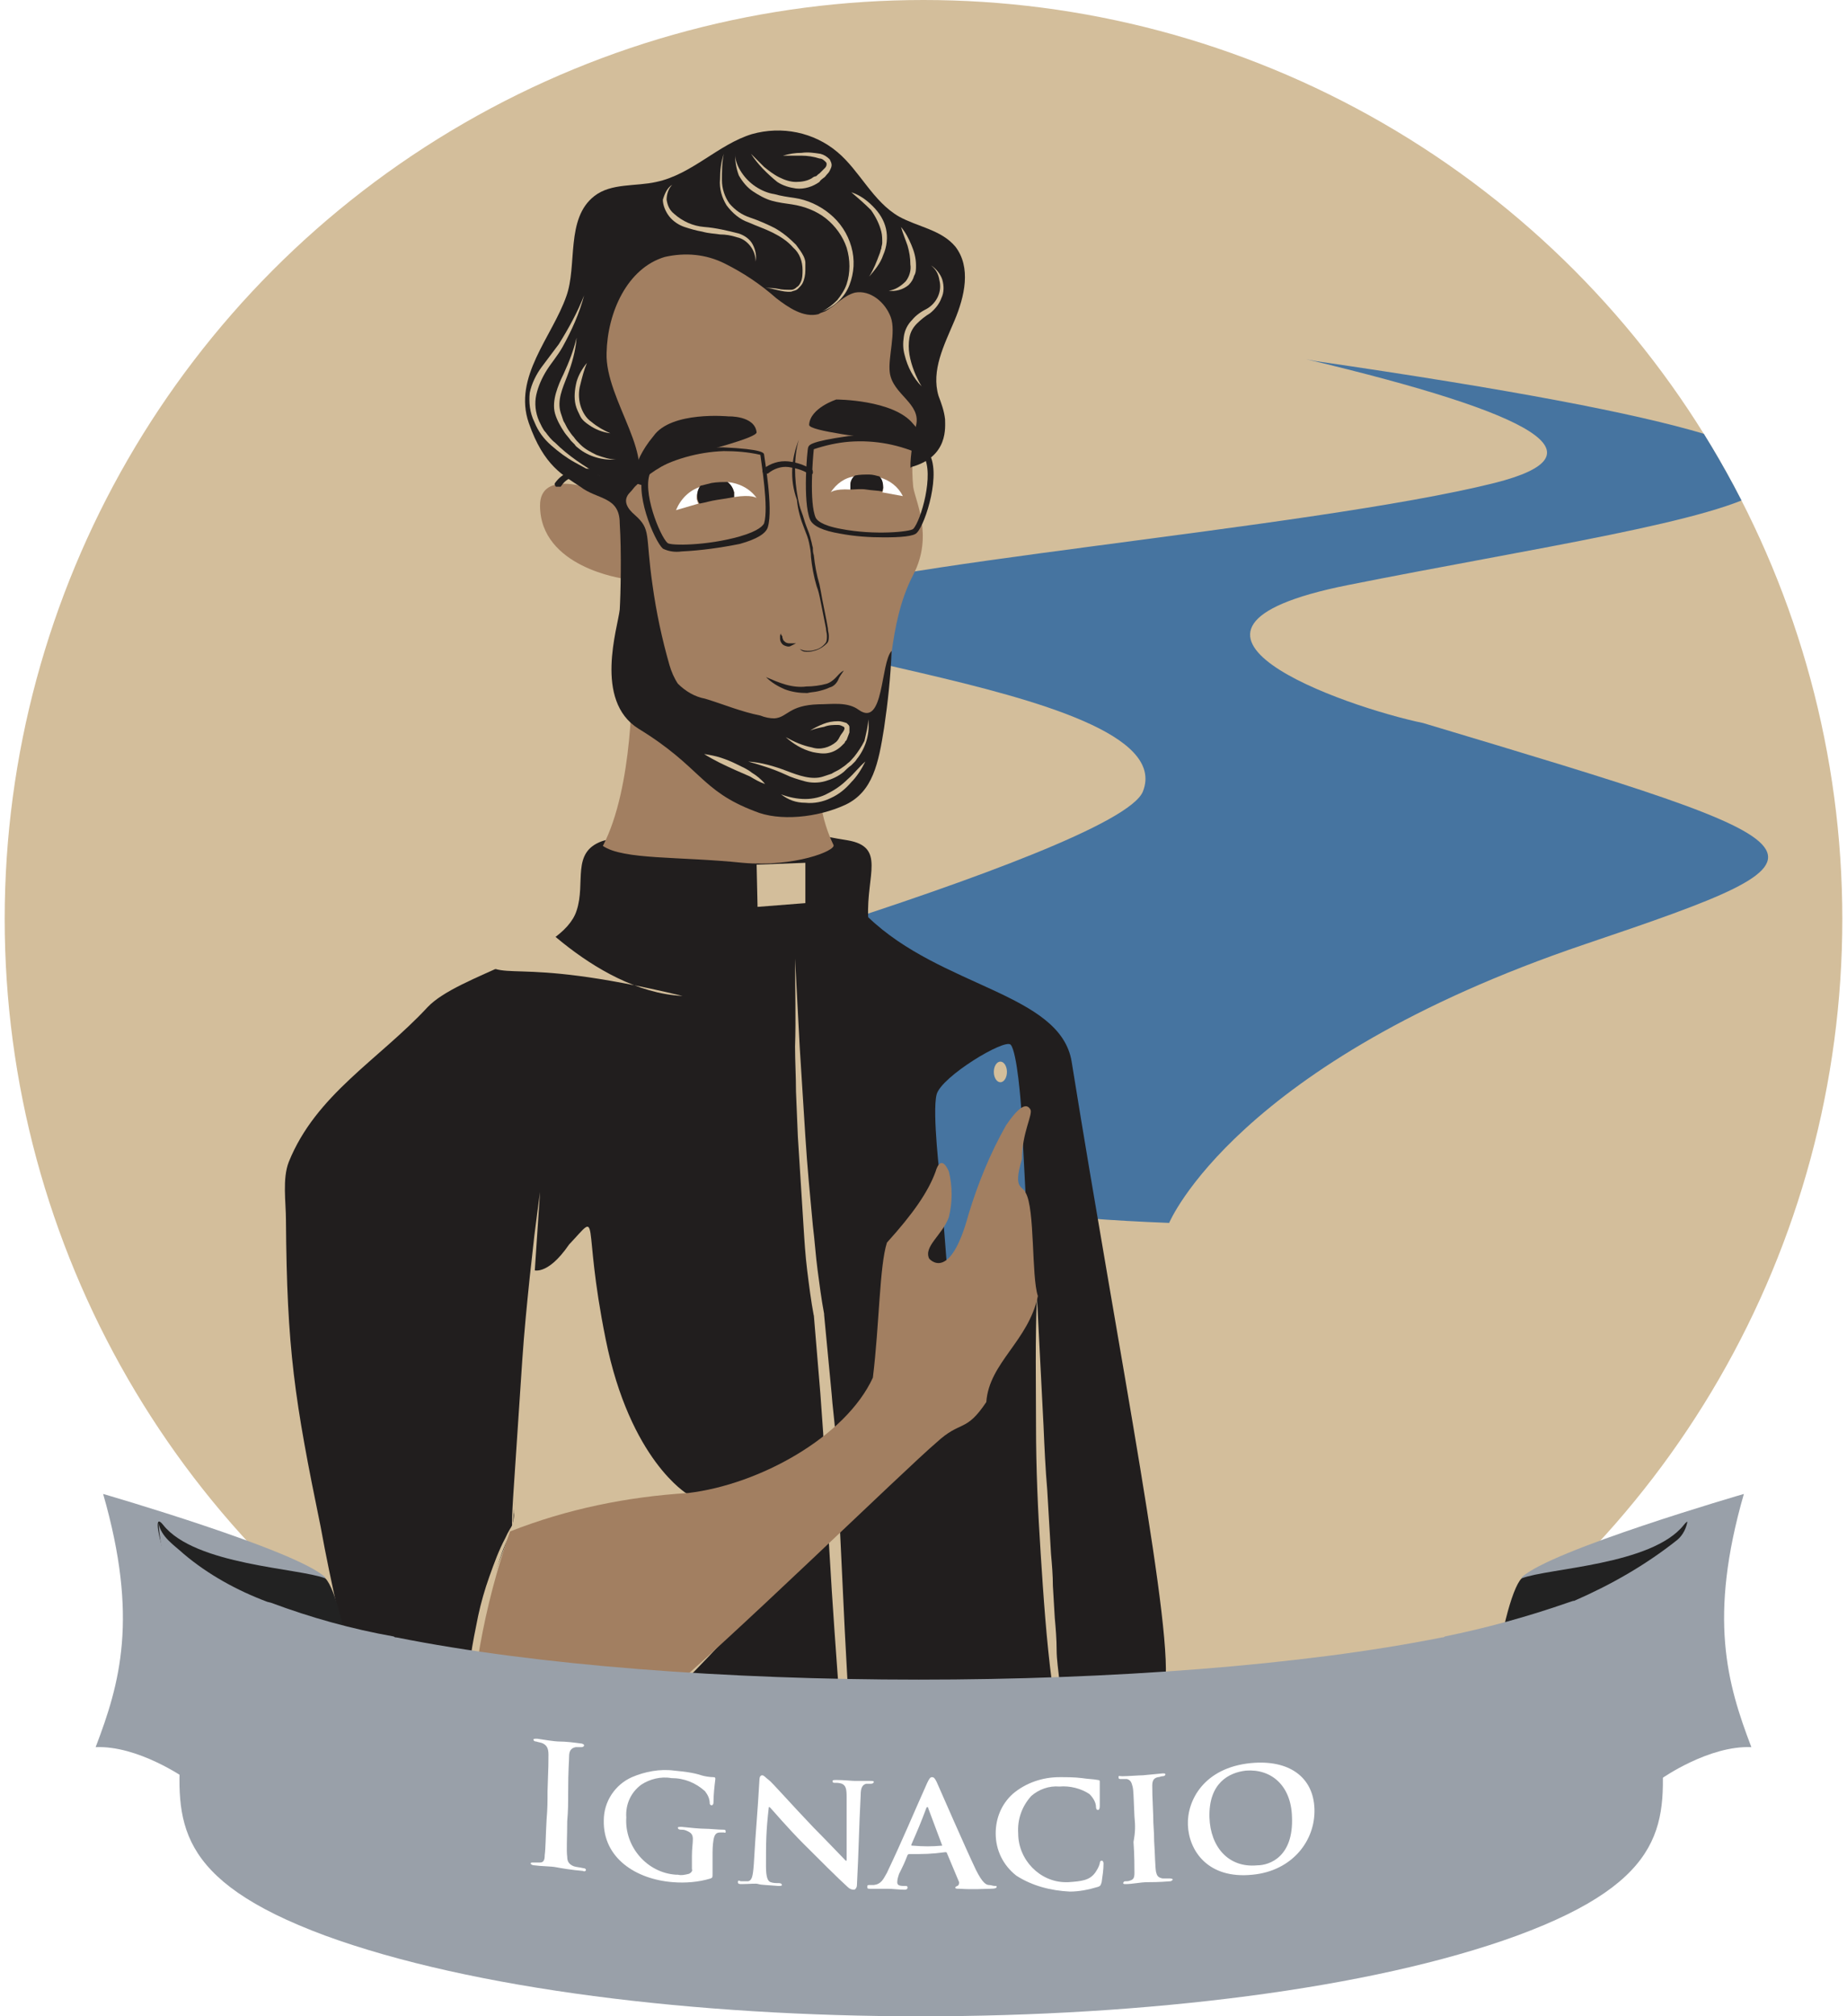 <svg xmlns="http://www.w3.org/2000/svg" xmlns:xlink="http://www.w3.org/1999/xlink" id="Home_v3_op2" x="0px" y="0px" viewBox="0 0 197 215" style="enable-background:new 0 0 197 215;" xml:space="preserve">
<style type="text/css">
	.st0{clip-path:url(#SVGID_2_);}
	.st1{fill:#D3BE9B;}
	.st2{fill:#4674A0;}
	.st3{fill:#211E1E;}
	.st4{fill:#A27F61;}
	.st5{fill:#FFFFFF;}
	.st6{fill-rule:evenodd;clip-rule:evenodd;fill:#99A0A9;}
	.st7{fill-rule:evenodd;clip-rule:evenodd;fill:#222222;}
</style>
<g>
	<defs>
		<circle id="SVGID_1_" cx="98.5" cy="98" r="98"></circle>
	</defs>
	<clipPath id="SVGID_2_">
		<use xlink:href="#SVGID_1_" style="overflow:visible;"></use>
	</clipPath>
	<g class="st0">
		<rect x="-100.6" y="-29" class="st1" width="346.8" height="490.5"></rect>
		<path class="st2" d="M140.3,38.5c83.9,12.2,42.9,16,3.4,23.9c-23.9,4.8-0.1,13,8.1,14.7c45,13.5,46.2,13.8,17.2,23.6    c-37.2,12.6-44.3,29.7-44.3,29.7c-49.7-1.9-37.9-15.1-70.4-21.4c0,0,64.9-17.9,67.6-24.6c4.8-12.1-55.2-14.9-38.4-20.2    c7-3.9,56.3-7.8,75.9-12.7c11.9-3,4.7-7.3-20.1-13.2"></path>
		<path class="st3" d="M48.2,202.2l-2,35.9l1.6,30.6c0,0-4.4,26.5-5.7,28.4c-0.9,5.6,1.8,40.2,1.8,40.2L43.2,382l8.4,5.3l19.4-0.6    l8.6-8.2l-4.8-51.3l5.7-33.8l1.4-36.6l4.3-48.3L48.2,202.2z"></path>
		<polygon class="st3" points="111,213.5 109.5,257.4 100.1,301.4 100,369.8 91.6,376.8 73.9,373 72,316.3 78.4,270.8 80.9,244.5     82,210.7 98.9,200.8   "></polygon>
		<path class="st1" d="M46.2,215.5c0,0,13.3,2.8,29.7,17c-5.5-18.3-27-32.5-27-32.5S46.5,202.1,46.2,215.5z"></path>
		<path class="st3" d="M67.7,90.1c-1.4,0-2.1-0.9-3.5-0.4c-3.3,1.2-1.7,4.4-2.7,7.4c-1.5,4.7-12.6,6.8-15.9,10.3    c-5.2,5.6-11.9,9.3-14.8,16.5c-0.7,1.8-0.3,4.3-0.3,6.2c0.1,13.8,0.9,19.1,3.7,32.7c2.2,12.2,6.4,27.1,6.4,27.1s-1,2.5,3.3,13.3    c5.1,12.8,43.3,11.6,48.4,8.3c10.3,4,19.3,0,19.9-3.1c0.8-4.4,1.9-11.3,2.3-15.6c1.8-4.6,9.5-11.9,9.7-12.8    c1.2-5.2-4.8-35.1-9.9-66.8c-1.2-7.3-13.9-7.9-21.7-15.4c-0.2-4.5,1.9-7.5-2.2-8.2c-3.8-0.6-0.8-0.4-4.3-0.1    C79.1,90.3,68,90.1,67.7,90.1z"></path>
		<path class="st3" d="M112.2,253.4c0,0,10.6,16.9,11.7,18.3l1.6,0.4c0,0,4-7.9,5.8,0.4c0.2,0.6,1.6,0.6,1.6,0.6s3.4-29,3.3-32.1    l-0.1-3.2l-8.7-10.7l-8.9-13.1l-3.9,2.3L112.2,253.4z"></path>
		<path class="st1" d="M57.6,127.1c-0.1,1.5-0.2,3-0.3,4.5l-0.3,4.5c-0.2,3-0.5,6-0.7,9s-0.5,6-0.8,9l-0.4,4.5    c-0.2,1.5-0.3,3-0.5,4.5c0-1.5,0.1-3,0.2-4.5l0.3-4.5c0.2-3,0.4-6,0.6-9s0.5-6,0.8-8.9l0.5-4.5C57.2,130.1,57.4,128.6,57.6,127.1z    "></path>
		<path class="st1" d="M84.8,102.2l0.5,9.5l0.6,9.5c0.2,3.2,0.5,6.3,0.8,9.5c0.2,1.6,0.3,3.2,0.5,4.7s0.4,3.1,0.7,4.7v0.1l0.8,8.4    c0.1,1.4,0.3,2.8,0.4,4.2l0.2,4.2l0.8,16.8c0.3,5.6,0.6,11.2,0.9,16.8c0.2,2.8,0.3,5.6,0.5,8.4c0.1,1.4,0.2,2.8,0.3,4.2    s0.3,2.8,0.5,4.2c-0.3-1.4-0.5-2.8-0.7-4.2s-0.3-2.8-0.5-4.2c-0.3-2.8-0.6-5.6-0.8-8.4c-0.2-2.8-0.4-5.6-0.7-8.4    c-0.2-2.8-0.4-5.6-0.6-8.4c-0.4-5.6-0.7-11.2-1-16.8l-0.2-4.2c-0.1-1.4-0.2-2.8-0.3-4.2l-0.7-8.4v0.1c-0.3-1.6-0.5-3.2-0.7-4.8    s-0.3-3.2-0.4-4.8c-0.2-3.2-0.4-6.4-0.6-9.5l-0.2-4.8c0-1.6-0.1-3.2-0.1-4.8C84.9,108.6,84.8,105.4,84.8,102.2z"></path>
		<path class="st4" d="M63.3,52.2c1.8-1.4,2.5-3.7,1.8-5.9c-2.2-7.7-1.4-11.4-1.4-11.4s2.4-6.3,8.1-8.8s19.7-0.7,23.7,3.5    c2.8,2.9,1.6,11.2,2.5,15.8c0,0-1,2.2-0.6,6.5c0.2,1.5,2.2,5.2,0,9.4c-2.8,5.4-2.2,11.8-3.5,15.2s-3.2,8.2-8.8,6.8    S70.2,70.7,68.7,69.5s-2.2-7.8-2.2-7.8s-8.9-1.2-8.9-7.8C57.6,50,63.3,52.2,63.3,52.2z"></path>
		<path class="st4" d="M67.4,72.5c0,0,0.2,11.4-3.1,17.7c2.2,1.5,8.1,1.1,14.9,1.8c5.5,0.5,10-1.3,9.7-1.9c-1.3-2.7-1.8-5.8-1.4-8.8    C73.3,76.6,67.4,72.5,67.4,72.5z"></path>
		<path class="st3" d="M88,33.2c1.1-0.6,2-1.7,3.2-2c1.6-0.3,3.2,1,3.8,2.6s-0.3,4.3-0.1,5.9c0.3,2.4,3.4,3.3,2.8,5.7    c-0.6,2.6-0.7,5-0.5,4.4c4-1.1,3.6-4.3,3.6-5.1c-0.1-0.9-0.4-1.7-0.7-2.5c-0.8-2.7,0.6-5.4,1.7-8s1.8-5.7,0.1-7.9    c-1.5-1.8-4-2.1-6-3.2c-2.8-1.6-4.2-4.9-6.6-6.9c-2.5-2.1-5.9-2.8-9.1-1.9c-3.6,1.1-6.4,4.3-10.2,5.1c-2.2,0.5-4.8,0.1-6.6,1.5    c-3.1,2.4-1.8,7.4-3,10.7c-1.5,4.3-5.7,8.6-4,13.5c1.6,4.6,3.7,5.6,5.5,6.8c1.8,1.4,4.2,1,4.2,3.9c0.2,3,0.1,7.6,0,9.2    c-0.2,1.9-2.8,9.7,2,12.7c6.7,4.1,6.6,6.6,12.4,8.8c2.6,1.1,6.7,0.7,9.7-0.7c2.9-1.4,3.5-4.4,4.1-8.2c0.4-2.7,0.7-5.5,0.8-8.2    c-1.2,1.3-0.8,8.2-3.5,6.3c-1.2-0.9-2.9-0.6-4.3-0.6c-3.2,0.1-3.3,1.4-4.7,1.5c-0.5,0-1-0.1-1.5-0.3c-1-0.2-2-0.5-2.9-0.8    s-2-0.7-3-1c-1.1-0.2-2.1-0.8-2.9-1.6c-0.4-0.6-0.7-1.3-0.9-2c-0.8-2.8-1.4-5.6-1.8-8.5c-0.8-5.5-0.1-5.9-1.9-7.5    c-0.7-0.6-1.4-1.5-0.5-2.4c3.3-3.3-2.7-9.8-2.5-14.9c0.1-4.3,2.2-9,6.2-10.2c2.2-0.5,4.4-0.3,6.4,0.7c2,1,3.8,2.2,5.5,3.7    c1.3,1,2.9,2.1,4.5,1.7C87.6,33.3,87.8,33.3,88,33.2z"></path>
		<path class="st3" d="M85.2,46.9c-0.3,1-0.4,2.1-0.4,3.1c0,1,0.1,2.1,0.3,3.1c0.1,0.5,0.2,1,0.4,1.5s0.3,1,0.5,1.5    c0.2,0.5,0.4,1,0.5,1.5c0.1,0.3,0.1,0.5,0.2,0.8c0,0.3,0,0.5,0.1,0.8c0.1,1,0.3,2.1,0.6,3.1c0.1,0.5,0.2,1,0.3,1.6l0.3,1.5    c0.1,0.5,0.2,1,0.3,1.6c0,0.3,0.1,0.5,0.1,0.8c0,0.3,0,0.6-0.2,0.8c-0.4,0.4-0.9,0.7-1.4,0.8c-0.3,0.1-0.5,0.1-0.8,0.1    c-0.3,0-0.5-0.1-0.7-0.3c0.2,0.1,0.5,0.2,0.8,0.2c0.3,0,0.5,0,0.8-0.1c0.5-0.1,0.9-0.4,1.2-0.8c0.1-0.2,0.1-0.5,0.1-0.7    c0-0.3-0.1-0.5-0.1-0.8c-0.1-0.5-0.2-1-0.3-1.5s-0.2-1-0.3-1.5s-0.2-1-0.4-1.5c-0.3-1-0.5-2.1-0.6-3.1c0-0.5-0.1-1-0.2-1.5    c-0.1-0.5-0.3-1-0.5-1.5c-0.4-1-0.7-2-0.8-3.1C84.2,51.1,84.4,48.9,85.2,46.9z"></path>
		<path class="st3" d="M84.9,68.6c-0.2,0.1-0.4,0.2-0.6,0.3c-0.2,0.1-0.5,0-0.7-0.1c-0.2-0.1-0.4-0.4-0.4-0.7c0-0.1,0-0.2,0-0.3    c0-0.1,0.1-0.2,0.1-0.3c0,0.1,0,0.2,0.1,0.3s0,0.2,0.1,0.3c0,0.2,0.2,0.3,0.3,0.4c0.2,0.1,0.3,0.1,0.5,0.1    C84.4,68.6,84.7,68.6,84.9,68.6z"></path>
		<path class="st3" d="M81.7,72.2c0.7,0.3,1.4,0.6,2.1,0.8c0.7,0.2,1.5,0.3,2.2,0.2c0.7,0,1.5-0.1,2.2-0.3c0.3-0.1,0.6-0.3,0.9-0.6    c0.3-0.3,0.5-0.6,0.9-0.8c-0.2,0.3-0.5,0.7-0.6,1c-0.2,0.4-0.5,0.7-0.9,0.8c-0.4,0.2-0.8,0.3-1.2,0.4c-0.4,0.1-0.8,0.1-1.2,0.2    c-0.8,0-1.6-0.1-2.4-0.4C83,73.2,82.3,72.8,81.7,72.2z"></path>
		<path class="st3" d="M77.7,44.4c0,0-6.1-0.6-8,2.1c-2.6,3.1-2.2,5.6-2.2,5.6c1.5-1.5,3.2-2.6,5.1-3.3c2.5-0.7,8.1-2.1,8.1-2.7    C80.5,44.3,77.7,44.4,77.7,44.4z"></path>
		<path class="st3" d="M89.2,42.6c0,0,6.1,0,8.2,2.6c2.7,3,0.2,3.2,0.2,3.2s0.2-0.6-2.4-1.2s-8.9-1.2-8.9-1.9    C86.4,43.5,89.2,42.6,89.2,42.6z"></path>
		<path class="st1" d="M78.4,16.4c0,0.7,0.3,1.4,0.7,2c0.4,0.6,0.9,1.1,1.5,1.5c0.6,0.4,1.3,0.7,2,0.8c0.7,0.2,1.4,0.3,2.1,0.4l0,0    c1.4,0.2,2.7,0.8,3.8,1.7c1.1,0.9,1.9,2.1,2.3,3.5c0.4,1.4,0.3,2.8-0.2,4.1c-0.5,1.3-1.6,2.3-2.9,2.8c0.6-0.3,1.1-0.7,1.6-1.2    c0.4-0.5,0.8-1.1,1-1.7c0.4-1.2,0.4-2.6,0-3.9c-0.4-1.2-1.2-2.3-2.2-3.1c-1-0.8-2.3-1.3-3.6-1.5l0,0c-0.7-0.1-1.5-0.2-2.2-0.4    c-0.7-0.2-1.4-0.6-2-1c-0.6-0.4-1.1-1-1.5-1.7C78.5,17.9,78.4,17.1,78.4,16.4z"></path>
		<path class="st1" d="M77.2,16.4c-0.2,0.9-0.2,1.9-0.2,2.8c0,0.9,0.3,1.8,0.8,2.5c0.6,0.7,1.3,1.2,2.2,1.5c0.9,0.3,1.8,0.7,2.6,1.1    c0.9,0.5,1.6,1.1,2.3,1.8c0.3,0.4,0.6,0.8,0.8,1.2c0.1,0.2,0.2,0.5,0.2,0.7c0,0.2,0,0.5,0,0.8c0,0.5-0.1,1-0.3,1.4    c-0.1,0.2-0.3,0.4-0.5,0.6c-0.2,0.2-0.5,0.2-0.7,0.3c-1,0.1-1.9-0.4-2.8-0.4c0.5,0,0.9,0,1.4,0.1c0.4,0.1,0.9,0.1,1.4,0.1    c0.2,0,0.4-0.1,0.6-0.3c0.2-0.1,0.3-0.3,0.4-0.5c0.2-0.4,0.2-0.9,0.2-1.3c0-0.9-0.3-1.8-1-2.4c-0.6-0.7-1.4-1.2-2.2-1.6    c-0.8-0.4-1.7-0.7-2.6-1.1c-0.9-0.3-1.7-1-2.3-1.8c-0.5-0.8-0.8-1.8-0.7-2.8C76.8,18.2,76.9,17.3,77.2,16.4z"></path>
		<path class="st1" d="M80.1,16.4c0.5,0.5,0.9,0.9,1.4,1.4c0.5,0.4,1,0.8,1.6,1.1c0.6,0.3,1.2,0.5,1.8,0.5c0.6,0,1.2-0.1,1.7-0.4    c0.1-0.1,0.3-0.2,0.4-0.2s0.2-0.2,0.4-0.3c0.1-0.1,0.2-0.2,0.3-0.3c0.1-0.1,0.2-0.2,0.3-0.3c0.2-0.2,0.2-0.5,0.1-0.6    c-0.2-0.2-0.4-0.4-0.7-0.4c-0.6-0.2-1.3-0.3-1.9-0.3c-0.7,0-1.3,0-2,0c0.7-0.2,1.3-0.3,2-0.3c0.7-0.1,1.3,0,2,0.1    c0.4,0.1,0.7,0.3,1,0.6c0.1,0.2,0.2,0.4,0.2,0.6c0,0.2-0.1,0.4-0.2,0.6c-0.1,0.2-0.2,0.3-0.3,0.4c-0.1,0.1-0.2,0.3-0.4,0.4    c-0.1,0.1-0.3,0.2-0.4,0.4c-0.7,0.5-1.6,0.8-2.5,0.7c-0.7-0.1-1.4-0.3-2-0.7C81.8,18.5,80.8,17.5,80.1,16.4z"></path>
		<path class="st1" d="M83.8,78.6c0.9,0.5,1.8,0.9,2.8,1.1c0.9,0.3,1.9,0,2.6-0.6c0.2-0.2,0.3-0.4,0.4-0.6c0.1-0.2,0.3-0.4,0.4-0.6    c0.1-0.2,0.1-0.3,0-0.4c-0.2-0.1-0.4-0.2-0.6-0.2c-0.5,0-1,0-1.5,0.2c-0.5,0.1-1,0.2-1.5,0.4c0.5-0.3,0.9-0.5,1.4-0.7    c0.5-0.2,1-0.3,1.6-0.3c0.3,0,0.6,0.1,0.9,0.2c0.1,0.1,0.1,0.1,0.2,0.2c0.1,0.1,0.1,0.2,0.1,0.3c0,0.2,0,0.3,0,0.5    c-0.1,0.3-0.2,0.5-0.3,0.8c-0.1,0.1-0.2,0.2-0.2,0.3c-0.1,0.1-0.2,0.2-0.3,0.3c-0.4,0.4-0.9,0.7-1.5,0.8c-0.5,0.1-1.1,0-1.6-0.1    C85.5,79.9,84.6,79.3,83.8,78.6z"></path>
		<path class="st1" d="M56.8,135.4c0,0,1.5,0.8,3.9-2.7c3.5-3.7,1.3-2.8,3.9,10.1s8.7,16.5,8.7,16.5l15.6,2c0,0-26.1,33.5-39.4,33.8    c0-13.9-0.3-18.2,4.9-31.7c0.6-1.9,0.4-2.1,0.4-2.1S55.7,145.5,56.8,135.4z"></path>
		<path class="st1" d="M56.1,160.4c-0.8,1.2-1.5,2.5-2,3.8c-0.6,1.3-1,2.7-1.4,4.1c-0.8,2.8-1.3,5.6-1.7,8.5    c-0.3,2.9-0.5,5.8-0.5,8.7v2.2v2.2l0.1,2.2l0.1,2.2v0.4h-0.3c-0.5,0.1-1,0.1-1.5,0c-0.5,0-0.9-0.1-1.4-0.2c-0.9-0.2-1.8-0.6-2.6-1    c-1.6-0.9-3-2-4.2-3.4c0.7,0.6,1.4,1.2,2.2,1.7c0.8,0.5,1.6,0.9,2.4,1.3c0.8,0.4,1.7,0.6,2.6,0.8c0.4,0.1,0.9,0.1,1.3,0.1    c0.4,0,0.9,0,1.3-0.1l-0.3,0.4l-0.2-2.2l-0.2-2.2l-0.1-2.2v-2.2c0-2.9,0.2-5.9,0.5-8.8c0.2-1.5,0.5-2.9,0.8-4.4    c0.3-1.4,0.7-2.8,1.2-4.2c0.5-1.4,1-2.8,1.7-4.1c0.3-0.7,0.7-1.3,1.1-1.9C55.2,161.6,55.7,161,56.1,160.4z"></path>
		<path class="st1" d="M71.7,19.7c-0.4,0.4-0.6,1-0.6,1.6c0.1,0.6,0.3,1.1,0.8,1.5c0.9,0.8,2,1.3,3.2,1.4c1.3,0.1,2.5,0.4,3.7,0.7    c0.6,0.2,1.2,0.6,1.5,1.2c0.3,0.6,0.4,1.2,0.3,1.8c0-0.6-0.2-1.2-0.6-1.7c-0.4-0.5-0.9-0.8-1.4-0.9c-0.6-0.2-1.2-0.3-1.8-0.3    c-0.6-0.1-1.2-0.1-1.9-0.3c-0.6-0.1-1.3-0.3-1.9-0.5c-0.6-0.2-1.2-0.6-1.6-1.1c-0.4-0.5-0.7-1.2-0.7-1.8    C70.9,20.6,71.2,20,71.7,19.7z"></path>
		<path class="st1" d="M62.3,31.5C61.8,33.4,61,35.2,60,37c-0.5,0.9-1.2,1.7-1.7,2.5c-0.5,0.8-0.9,1.7-1.1,2.6    c-0.2,0.9-0.1,1.9,0.3,2.8c0.2,0.4,0.4,0.9,0.7,1.2c0.3,0.4,0.6,0.8,1,1.1c1.4,1.4,3.1,2.5,4.8,3.5c-0.9-0.4-1.8-0.9-2.7-1.4    c-0.9-0.5-1.7-1.1-2.5-1.8c-0.8-0.7-1.4-1.5-1.8-2.5c-0.5-1-0.6-2.1-0.5-3.1c0.2-1,0.7-2,1.3-2.8c0.3-0.4,0.6-0.8,0.9-1.2    s0.6-0.8,0.9-1.2C60.6,35.1,61.6,33.3,62.3,31.5z"></path>
		<path class="st1" d="M65.7,49c-1.4,0.1-2.9-0.3-4-1.2c-0.1-0.1-0.3-0.2-0.4-0.4L60.9,47c-0.2-0.3-0.5-0.6-0.7-0.9    c-0.4-0.6-0.8-1.3-1-2c-0.2-0.7-0.1-1.5,0.1-2.2c0.2-0.7,0.5-1.4,0.8-2c0.6-1.3,1.1-2.6,1.4-3.9c-0.1,1.4-0.5,2.8-1,4.1    c-0.5,1.3-1.1,2.6-0.7,3.9c0.1,0.3,0.2,0.6,0.3,0.9c0.2,0.3,0.3,0.6,0.5,0.9c0.2,0.3,0.4,0.6,0.6,0.8c0.2,0.3,0.4,0.5,0.7,0.8    c0.5,0.5,1.1,0.8,1.7,1.1C64.4,48.8,65.1,49,65.7,49z"></path>
		<path class="st1" d="M90.8,20.5c0.9,0.3,1.6,0.8,2.3,1.5c0.7,0.7,1.2,1.5,1.4,2.4c0.2,0.9,0.1,1.9-0.3,2.8    c-0.3,0.9-0.9,1.6-1.5,2.3c0.5-0.8,0.8-1.6,1.1-2.4c0.1-0.2,0.1-0.4,0.2-0.6c0-0.2,0.1-0.4,0.1-0.6c0-0.4,0-0.8-0.1-1.2    c-0.2-0.8-0.6-1.6-1.1-2.3C92.2,21.7,91.5,21.1,90.8,20.5z"></path>
		<path class="st4" d="M127.8,215.6c-1.5-1.7-3-3.6-4.3-5.5c0,0-1.6-1.4-2.3-7.5c0-0.3-0.2-3.3-1-14.5c-6.7,12.6-6.3,12.9-6.3,12.9    l1.6,8.2c-0.2,2.5,0.1,5.1,0.8,7.5c0.5,1.7,2.8,2.9,2.8,4.3c0,1.6-0.1,3.2-0.3,4.8c0.4,1.4,0.7,2.7,0.9,4.1    c0.1,0.6,1.4,1.5,2.1-0.6s0.6-5.9,0.6-6.7c0-1.3,0.5-6.2,1.9-3.6c0.4,0.8,1.3,5.4,2.3,6.7c1.9,2.5,2.9,3.8,2.9,3.8    s0.1-2.8,0.2-4.3C128.4,221.8,129,216.4,127.8,215.6z"></path>
		<path class="st1" d="M110.6,138.3l0.7,13.7c0.1,2.3,0.2,4.6,0.4,6.9l0.2,3.4l0.2,3.4c0.1,1.1,0.2,2.3,0.2,3.4l0.1,1.7l0.1,1.7    c0.1,1.1,0.2,2.3,0.2,3.4s0.2,2.3,0.3,3.4s0.2,2.3,0.3,3.4l0.2,1.7l0.2,1.7c0.1,1.1,0.2,2.3,0.4,3.4s0.3,2.3,0.4,3.4    c-1-4.5-1.8-9-2.3-13.5c-0.6-4.6-0.9-9.1-1.2-13.7s-0.5-9.1-0.5-13.7S110.4,142.9,110.6,138.3z"></path>
		<path class="st1" d="M99.3,28.3c0.5,0.3,1,0.9,1.2,1.5c0.2,0.7,0.2,1.4-0.1,2c-0.2,0.6-0.7,1.2-1.2,1.6c-0.5,0.3-1,0.7-1.4,1.1    c-0.4,0.4-0.7,0.9-0.8,1.5c-0.1,0.6-0.1,1.2,0,1.8c0.2,1.2,0.7,2.4,1.3,3.4c-0.9-0.9-1.5-2.1-1.8-3.3c-0.2-0.7-0.2-1.3-0.1-2    c0.1-0.7,0.4-1.3,0.9-1.8c0.4-0.5,1-0.9,1.6-1.2c1-0.6,1.6-1.8,1.3-3C100.1,29.2,99.8,28.7,99.3,28.3z"></path>
		<path class="st1" d="M96.1,24.2c0.5,0.6,0.8,1.2,1.1,1.9c0.3,0.7,0.5,1.4,0.5,2.2c0,0.4,0,0.8-0.2,1.1c-0.1,0.4-0.3,0.7-0.6,1    c-0.6,0.5-1.4,0.7-2.1,0.6c0.7-0.1,1.3-0.5,1.8-1c0.4-0.5,0.6-1.2,0.5-1.8c0-0.7-0.1-1.3-0.3-2C96.6,25.6,96.3,24.9,96.1,24.2z"></path>
		<path class="st1" d="M62.6,38.7c-0.3,0.7-0.5,1.5-0.7,2.3c-0.2,0.7-0.2,1.5,0,2.2c0.2,0.7,0.6,1.4,1.2,1.8c0.6,0.5,1.3,0.9,2,1.2    c-0.8-0.1-1.6-0.4-2.3-0.9c-0.3-0.2-0.7-0.5-0.9-0.9c-0.2-0.4-0.4-0.8-0.5-1.2c-0.2-0.8-0.1-1.7,0.1-2.5    C61.7,40,62.1,39.3,62.6,38.7z"></path>
		<path class="st1" d="M83.3,84.7c0.8,0.3,1.7,0.5,2.6,0.5c0.8,0,1.7-0.2,2.4-0.6c0.8-0.4,1.5-0.9,2.1-1.5c0.7-0.6,1.2-1.3,1.9-1.9    c-0.4,0.8-0.9,1.6-1.5,2.2c-0.6,0.7-1.3,1.3-2.2,1.7c-0.8,0.4-1.8,0.6-2.7,0.5C84.9,85.6,84.1,85.3,83.3,84.7z"></path>
		<path class="st1" d="M75.1,80.4c0.6,0.1,1.2,0.2,1.8,0.4c0.6,0.2,1.1,0.4,1.7,0.7c0.6,0.3,1.1,0.5,1.6,0.9c0.5,0.3,1,0.7,1.4,1.2    c-0.6-0.2-1.1-0.5-1.6-0.8l-1.6-0.7C77.3,81.6,76.2,81.1,75.1,80.4z"></path>
		<path class="st1" d="M92.6,76.7c0.2,1.4-0.2,2.9-1.1,4.1c-0.1,0.1-0.2,0.3-0.3,0.4l-0.4,0.4c-0.3,0.2-0.6,0.5-0.8,0.7    c-0.6,0.5-1.3,0.8-2,1c-0.7,0.2-1.5,0.2-2.2,0c-0.7-0.2-1.4-0.4-2-0.7c-1.3-0.6-2.6-1-4-1.4c1.4,0.1,2.8,0.5,4.1,1    c1.3,0.5,2.7,1,3.9,0.6c0.3-0.1,0.6-0.2,0.9-0.3c0.3-0.2,0.6-0.3,0.9-0.5c0.3-0.2,0.6-0.4,0.8-0.6c0.3-0.2,0.5-0.5,0.7-0.7    c0.4-0.5,0.8-1.1,1.1-1.7C92.4,78.1,92.6,77.4,92.6,76.7z"></path>
		<path class="st1" d="M54.6,95.3c0,0,8.5,10.4,18.2,10.9c-19.1-4.6-18.9-0.9-22.1-4.4L54.6,95.3z"></path>
		<polygon class="st1" points="85.9,96.3 80.8,96.7 80.7,92.2 85.9,92   "></polygon>
		<path class="st2" d="M100.3,126c0,0-0.9-7.4-0.4-9.3s7.3-6,7.9-5.3c0.7,0.8,1.1,6.5,1.1,6.5l0.8,15.5l-8.6,2.9L100.3,126z"></path>
		<path class="st4" d="M54.4,163.3c6.1-2.4,12.5-3.7,19-4.1c7.6-0.9,16.8-6,19.7-12.3c0.7-5.7,0.7-11.9,1.5-14.4    c2.8-3.1,4.4-5.4,5.2-7.6c0,0,0.5-2,1.4,0c0.4,1.6,0.4,3.3,0,4.9c-0.7,1.9-2.7,3.1-2.1,4.4c0,0,2.2,2.7,4.2-4.7    c1-3.3,2.3-6.5,4-9.5c1.7-2.5,2.3-2.2,2.6-1.7s-0.9,2.5-0.9,5.3c-1,3.3,0.1,2.8,0.4,3.6c1,1.7,0.6,8.9,1.3,11    c-1,4.8-5.2,7.1-5.5,11.3c-2.2,3.3-2.7,1.9-5.3,4.3c-3.2,2.7-22.9,21.9-29.2,27c-6.7,4.7-13.3,7.4-20.7,7.3    C50.1,179.7,51.6,171.3,54.4,163.3z"></path>
		<ellipse class="st1" cx="106.7" cy="114.3" rx="0.7" ry="1.1"></ellipse>
		<path class="st3" d="M72.7,58.8c-0.7,0.1-1.4,0-2-0.3c-0.9-0.8-3.2-6.2-1.9-8.4c0,0,0.1-0.1,0.1-0.1c2.5-1.5,5.3-2.3,8.2-2.3    c4.3,0.2,4.4,0.6,4.4,0.8s1,5.7,0.4,7.7c-0.2,0.7-1.2,1.3-3,1.8C76.9,58.4,74.8,58.7,72.7,58.8z M69.4,50.3c-1,2,1,6.9,1.8,7.6    c0.3,0.3,4.2,0.3,7.7-0.7c2.1-0.6,2.5-1.2,2.6-1.4c0.5-1.7-0.3-6.4-0.4-7.3c-1.3-0.3-2.6-0.4-3.9-0.4C74.4,48.2,71.7,49,69.4,50.3    z M81,48.5L81,48.5z"></path>
		<path class="st3" d="M94.3,57.3c-1.6,0-3.1-0.1-4.7-0.4c-1.8-0.3-2.9-0.8-3.2-1.5c-0.8-1.9-0.3-7.5-0.2-7.7s0-0.6,4.3-1.2    c2.9-0.2,5.8,0.3,8.4,1.6c0,0,0.1,0.1,0.1,0.1c1.5,2.1-0.3,7.7-1.2,8.6C97.5,57.2,96,57.3,94.3,57.3z M86.8,47.9    c-0.1,0.9-0.5,5.7,0.2,7.3c0.1,0.2,0.5,0.8,2.7,1.2c3.6,0.7,7.4,0.3,7.7,0c0.8-0.8,2.3-5.9,1.1-7.8c-2.5-1.2-5.2-1.7-7.9-1.5    C89.3,47.2,88,47.5,86.8,47.9z M86.8,47.7L86.8,47.7z"></path>
		<path class="st3" d="M81.6,50.5c-0.1,0-0.2,0-0.2-0.1c-0.1-0.1-0.1-0.3,0-0.4c0.8-0.6,1.7-0.9,2.7-0.8c0.9,0.1,1.7,0.4,2.4,0.8    c0.2,0.1,0.2,0.2,0.2,0.4s-0.2,0.2-0.4,0.2c0,0-0.1,0-0.1-0.1c-0.6-0.4-1.4-0.6-2.1-0.7c-0.8-0.1-1.6,0.2-2.2,0.7    C81.7,50.5,81.7,50.5,81.6,50.5z"></path>
		<path class="st3" d="M59.5,51.9c-0.1,0-0.1,0-0.2,0c-0.1-0.1-0.2-0.3-0.1-0.4c0,0,0,0,0,0c0.8-1.1,1.7-1.3,3.2-1.5    s6.3,1.2,6.5,1.2c0.2,0,0.2,0.2,0.2,0.4c0,0,0,0,0,0c0,0.2-0.2,0.2-0.4,0.2c0,0,0,0,0,0c-1.3-0.4-5.1-1.4-6.2-1.2    c-1.5,0.2-2.1,0.4-2.7,1.3C59.7,51.9,59.6,51.9,59.5,51.9z"></path>
		<path class="st5" d="M74.7,51.9c-1.2,0.4-2.1,1.3-2.6,2.5l2.4-0.7c-0.1-0.1-0.1-0.3-0.2-0.5C74.3,52.8,74.4,52.3,74.7,51.9z"></path>
		<path class="st5" d="M78.3,52.5c0,0.2,0,0.3,0,0.5c1.9-0.3,2.4,0.1,2.4,0.1c-0.7-1-1.9-1.6-3.1-1.7C78,51.7,78.2,52.1,78.3,52.5z"></path>
		<path class="st3" d="M78.3,53c0-0.2,0-0.3,0-0.5c-0.1-0.4-0.3-0.8-0.7-1.1c-0.6,0-1.1,0-1.7,0.1c-0.4,0.1-0.8,0.2-1.2,0.3    c-0.3,0.4-0.4,0.9-0.3,1.4c0,0.2,0.1,0.3,0.2,0.5c0.6-0.1,1.2-0.3,1.9-0.4S77.8,53.1,78.3,53z"></path>
		<path class="st5" d="M93.8,50.9c1.1,0.3,2,1,2.5,2l-2.2-0.4c0.1-0.1,0.1-0.3,0.1-0.4C94.2,51.6,94.1,51.2,93.8,50.9z"></path>
		<path class="st5" d="M90.7,51.7c0,0.1,0,0.3,0,0.5c-1.7-0.1-2.1,0.3-2.1,0.3c0.6-0.9,1.5-1.6,2.6-1.7C90.9,51,90.7,51.3,90.7,51.7    z"></path>
		<path class="st3" d="M90.7,52.2c0-0.1,0-0.3,0-0.5c0-0.4,0.2-0.8,0.5-1c0.5-0.1,1-0.1,1.5-0.1c0.4,0,0.7,0.1,1.1,0.2    c0.3,0.3,0.4,0.7,0.4,1.2c0,0.1-0.1,0.3-0.1,0.4c-0.5-0.1-1.1-0.1-1.7-0.2S91.2,52.2,90.7,52.2z"></path>
	</g>
</g>
<path class="st6" d="M186,159.3c0,0-20.7,6-23.7,8.9c0.6,1.5,4.6,21.4,4.6,21.4h10.4c0,0,5-3.5,9.5-3.3  C184.2,179.5,182.2,172.5,186,159.3z"></path>
<path class="st7" d="M162.3,192.2c-5.8-1.4-2.1-21.9,0-23.9c2.8-1.1,13.9-1.4,17.3-5.7S170.7,194.1,162.3,192.2z"></path>
<path class="st6" d="M11,159.3c0,0,20.7,6,23.7,8.9c-0.6,1.5-4.6,21.4-4.6,21.4H19.7c0,0-5-3.5-9.5-3.3  C12.8,179.5,14.8,172.5,11,159.3z"></path>
<path class="st7" d="M34.7,192.2c5.8-1.4,2.1-21.9,0-23.9c-2.8-1.1-13.9-1.4-17.3-5.7S26.3,194.1,34.7,192.2z"></path>
<path class="st6" d="M28.5,170.8L28.5,170.8c-3.2-1.2-6.3-2.9-8.9-5.1c-1.1-1-2.4-1.8-2.7-3.3c0.1,1.3,0.3,2.6,0.6,3.9  c1.1,4.7,1.8,9.5,2,14.3c0,1.9-0.1,3.7-0.2,5.4c-0.5,8.2-0.8,14.4,15.4,20.4c15.6,5.7,39.5,8.6,63.5,8.6s48-2.9,63.6-8.6  c16.3-6,15.9-12.2,15.4-20.4c-0.1-1.7-0.2-3.5-0.2-5.4c0.5-6.2,2-11.5,2.9-15.9c0.5-2.8,0.5-3,0.1-2.6c-0.1,0.8-0.5,1.6-1.1,2.1  c-3.4,2.7-7.1,4.8-11,6.5h-0.1l-0.6,0.2c-4.3,1.5-8.7,2.7-13.1,3.6c-0.1,0.1-0.2,0.1-0.3,0.1c-15,3-35.4,4.5-55.8,4.5  s-40.7-1.5-55.7-4.5c-0.1,0-0.2,0-0.3-0.1c-4.5-0.8-8.8-2-13.1-3.6L28.5,170.8z"></path>
<path class="st5" d="M58.4,191c0.1-2.6,0.1-3.2,0.1-3.9s-0.2-1-0.6-1.2c-0.2-0.1-0.4-0.1-0.7-0.2c-0.2,0-0.3-0.1-0.3-0.2  s0.1-0.1,0.4-0.1c0.7,0.1,1.8,0.3,2.4,0.3s1.5,0.1,2.2,0.2c0.2,0,0.4,0.1,0.4,0.2s-0.1,0.2-0.3,0.2c-0.2,0-0.4,0-0.6,0  c-0.5,0.1-0.7,0.4-0.7,1s-0.1,1.2-0.1,3.9c0,1.2,0,1.8-0.1,3c0,1.6-0.1,3.1,0,3.8c0,0.5,0.2,0.8,0.7,1c0.3,0.1,0.6,0.1,1,0.2  c0.2,0,0.3,0.1,0.3,0.2s-0.2,0.2-0.3,0.1c-1.2-0.1-2.4-0.3-2.9-0.4s-1.6-0.1-2.3-0.2c-0.2,0-0.4-0.1-0.4-0.2s0.1-0.1,0.3-0.1  c0.2,0,0.5,0,0.7,0c0.4,0,0.5-0.3,0.5-0.8c0.1-0.7,0.1-2.1,0.2-3.8C58.4,192.8,58.4,192.2,58.4,191z"></path>
<path class="st5" d="M76,199.8c0,0.4,0,0.4-0.2,0.5c-1.3,0.4-2.7,0.5-4,0.4c-4-0.3-7.5-2.6-7.4-6.6c0-2,1.2-3.8,3-4.6  c1.4-0.6,3-0.9,4.5-0.7c1,0.1,2,0.2,2.9,0.5c0.3,0.1,0.9,0.2,1.3,0.2c0.2,0,0.2,0.1,0.2,0.2c-0.1,0.8-0.2,1.7-0.2,2.5  c0,0.2-0.1,0.3-0.2,0.3s-0.2-0.1-0.2-0.2c0-0.5-0.2-0.9-0.5-1.3c-1-0.9-2.2-1.4-3.6-1.4c-1.1-0.2-2.3,0.1-3.2,0.7  c-1.1,0.8-1.7,2.1-1.6,3.5c-0.2,3.1,2.2,5.9,5.3,6.1c0.1,0,0.1,0,0.2,0c0.4,0.1,0.8,0,1.2-0.1c0.2-0.1,0.4-0.3,0.3-0.5v-1.4  c0-0.8,0.1-1.3,0.1-1.8s-0.2-0.7-0.7-0.9c-0.2-0.1-0.4-0.1-0.6-0.1c-0.2,0-0.3-0.1-0.3-0.2s0.1-0.1,0.4-0.1c0.9,0.1,2,0.2,2.5,0.2  s1.4,0.1,1.9,0.1c0.2,0,0.3,0,0.3,0.2s-0.1,0.1-0.2,0.1h-0.4c-0.4,0-0.6,0.2-0.7,0.8S76,197.3,76,198S76,199.1,76,199.8z"></path>
<path class="st5" d="M81.7,199c0,1.2,0.2,1.6,0.5,1.7c0.3,0.1,0.6,0.1,0.9,0.1c0.2,0,0.3,0.1,0.3,0.2s-0.2,0.1-0.4,0.1  c-1.1-0.1-1.8-0.1-2.1-0.2s-0.9,0-1.8,0c-0.2,0-0.4,0-0.4-0.2s0.1-0.2,0.3-0.1c0.2,0,0.5,0,0.8,0c0.4-0.1,0.5-0.5,0.6-1.8  c0.2-3.6,0.4-5.4,0.6-9c0-0.3,0.1-0.5,0.3-0.5s0.4,0.3,0.7,0.5s2.5,2.7,4.8,5.1c1.1,1.1,3.2,3.3,3.4,3.5h0.1c0-2.7,0-4.1,0-6.8  c0-0.9-0.1-1.2-0.5-1.4c-0.3-0.1-0.5-0.1-0.8-0.1c-0.2,0-0.2-0.1-0.2-0.2s0.2-0.1,0.4-0.1c0.8,0,1.7,0.1,2,0.1c0.2,0,0.8,0,1.6,0  c0.2,0,0.4,0,0.4,0.1s-0.1,0.2-0.3,0.2c-0.2,0-0.3,0-0.5,0c-0.4,0.1-0.6,0.4-0.6,1.2c-0.2,3.9-0.2,5.8-0.4,9.6  c0,0.3-0.2,0.5-0.3,0.5c-0.3,0-0.5-0.1-0.7-0.3c-1-0.9-3-2.9-4.7-4.6s-3.3-3.6-3.6-3.9h-0.1C81.7,195.3,81.7,196.5,81.7,199z"></path>
<path class="st5" d="M97,197.7c-0.1,0-0.1,0-0.2,0.1c-0.3,0.8-0.5,1.2-0.9,2c-0.1,0.3-0.2,0.6-0.2,0.9c0,0.3,0.2,0.4,0.7,0.4h0.2  c0.2,0,0.2,0.1,0.2,0.2s-0.1,0.2-0.3,0.2c-0.6,0-1.3-0.1-1.8-0.1c-0.2,0-1.1,0-1.9,0c-0.2,0-0.3,0-0.3-0.2s0.1-0.2,0.2-0.2  s0.3,0,0.5,0c0.8-0.1,1-0.6,1.4-1.3c1.8-3.8,2.6-5.8,4.3-9.6c0.2-0.4,0.3-0.6,0.5-0.6s0.3,0.1,0.5,0.5c0.4,0.9,3.1,7.1,4.2,9.4  c0.7,1.4,1.1,1.6,1.4,1.6c0.2,0,0.4,0.1,0.6,0.1c0.2,0,0.2,0,0.2,0.1s-0.1,0.2-0.7,0.2s-1.8,0.1-3.2,0c-0.3,0-0.5,0-0.5-0.1  s0-0.1,0.2-0.2c0.1,0,0.2-0.2,0.2-0.3c0,0,0,0,0-0.1l-1.3-3.1c0-0.1-0.1-0.1-0.2-0.1C99.3,197.7,98.6,197.7,97,197.7z M100.5,196.8  C100.6,196.8,100.6,196.8,100.5,196.8c-0.6-1.6-0.9-2.4-1.5-4c0-0.1,0-0.1-0.1-0.1s-0.1,0.1-0.1,0.1c-0.6,1.6-0.9,2.3-1.6,3.9  c0,0.1,0,0.1,0.1,0.1C98.6,196.9,99.3,196.9,100.5,196.8L100.5,196.8z"></path>
<path class="st5" d="M108.4,200c-1.4-1.1-2.2-2.7-2.2-4.5c0-1.6,0.6-3.1,1.8-4.2c1.4-1.2,3.2-1.8,5-1.8c0.8,0,1.6,0,2.4,0.1  c0.6,0.1,1.2,0.1,1.7,0.2c0.2,0,0.2,0.1,0.2,0.2s0,0.3,0,0.9s0,1.4,0,1.7s-0.1,0.4-0.2,0.4s-0.2-0.1-0.2-0.3c0-0.5-0.3-1-0.7-1.4  c-0.9-0.6-2.1-0.9-3.2-0.8c-1.1-0.1-2.2,0.3-3,1c-1,1.1-1.5,2.5-1.4,4c0,2.8,2.3,5.2,5.1,5.2c0.1,0,0.1,0,0.2,0  c1.5-0.1,2.3-0.2,2.9-1c0.2-0.3,0.4-0.6,0.5-1c0-0.2,0.1-0.3,0.2-0.3s0.2,0.1,0.2,0.3c0,0.7-0.1,1.3-0.2,2c-0.1,0.3-0.1,0.4-0.4,0.5  c-1,0.3-2,0.5-3,0.5C112.1,201.6,110.1,201.1,108.4,200z"></path>
<path class="st5" d="M121,193.7c-0.1-2.3-0.1-2.8-0.2-3.2s-0.2-0.7-0.6-0.8c-0.2,0-0.4,0-0.6,0c-0.2,0-0.3,0-0.3-0.2  s0.1-0.1,0.4-0.1c0.6,0,1.8-0.1,2.2-0.1l2.1-0.2c0.2,0,0.3,0,0.3,0.1s-0.1,0.2-0.3,0.2c-0.2,0-0.3,0.1-0.5,0.1  c-0.4,0.1-0.6,0.3-0.6,0.9s0,0.9,0.1,3.2c0,1.1,0.1,1.6,0.1,2.7c0.1,1.5,0.1,2.7,0.2,3.3c0.1,0.4,0.2,0.6,0.7,0.7c0.3,0,0.6,0,0.8,0  c0.2,0,0.3,0.1,0.3,0.1s-0.1,0.2-0.3,0.2c-1.1,0.1-2.2,0.1-2.6,0.1s-1.5,0.2-2.1,0.2c-0.2,0-0.3,0-0.3-0.1s0.1-0.2,0.2-0.2  c0.2,0,0.4,0,0.6-0.1c0.3-0.1,0.4-0.3,0.4-0.8c0-0.6,0-1.9-0.1-3.3C121.1,195.3,121.1,194.7,121,193.7z"></path>
<path class="st5" d="M126.7,194.6c-0.1-2.6,1.7-6.1,6.7-6.6c4.1-0.4,6.7,1.5,6.8,4.9s-2.4,6.6-6.6,7  C128.8,200.4,126.8,197.3,126.7,194.6z M137.8,193.7c-0.1-3.3-2.2-5.1-4.9-4.9c-1.8,0.2-4,1.3-3.9,5c0.1,3.1,2,5.4,5.1,5.1  C135.4,198.9,138,198,137.8,193.7z"></path>
</svg>